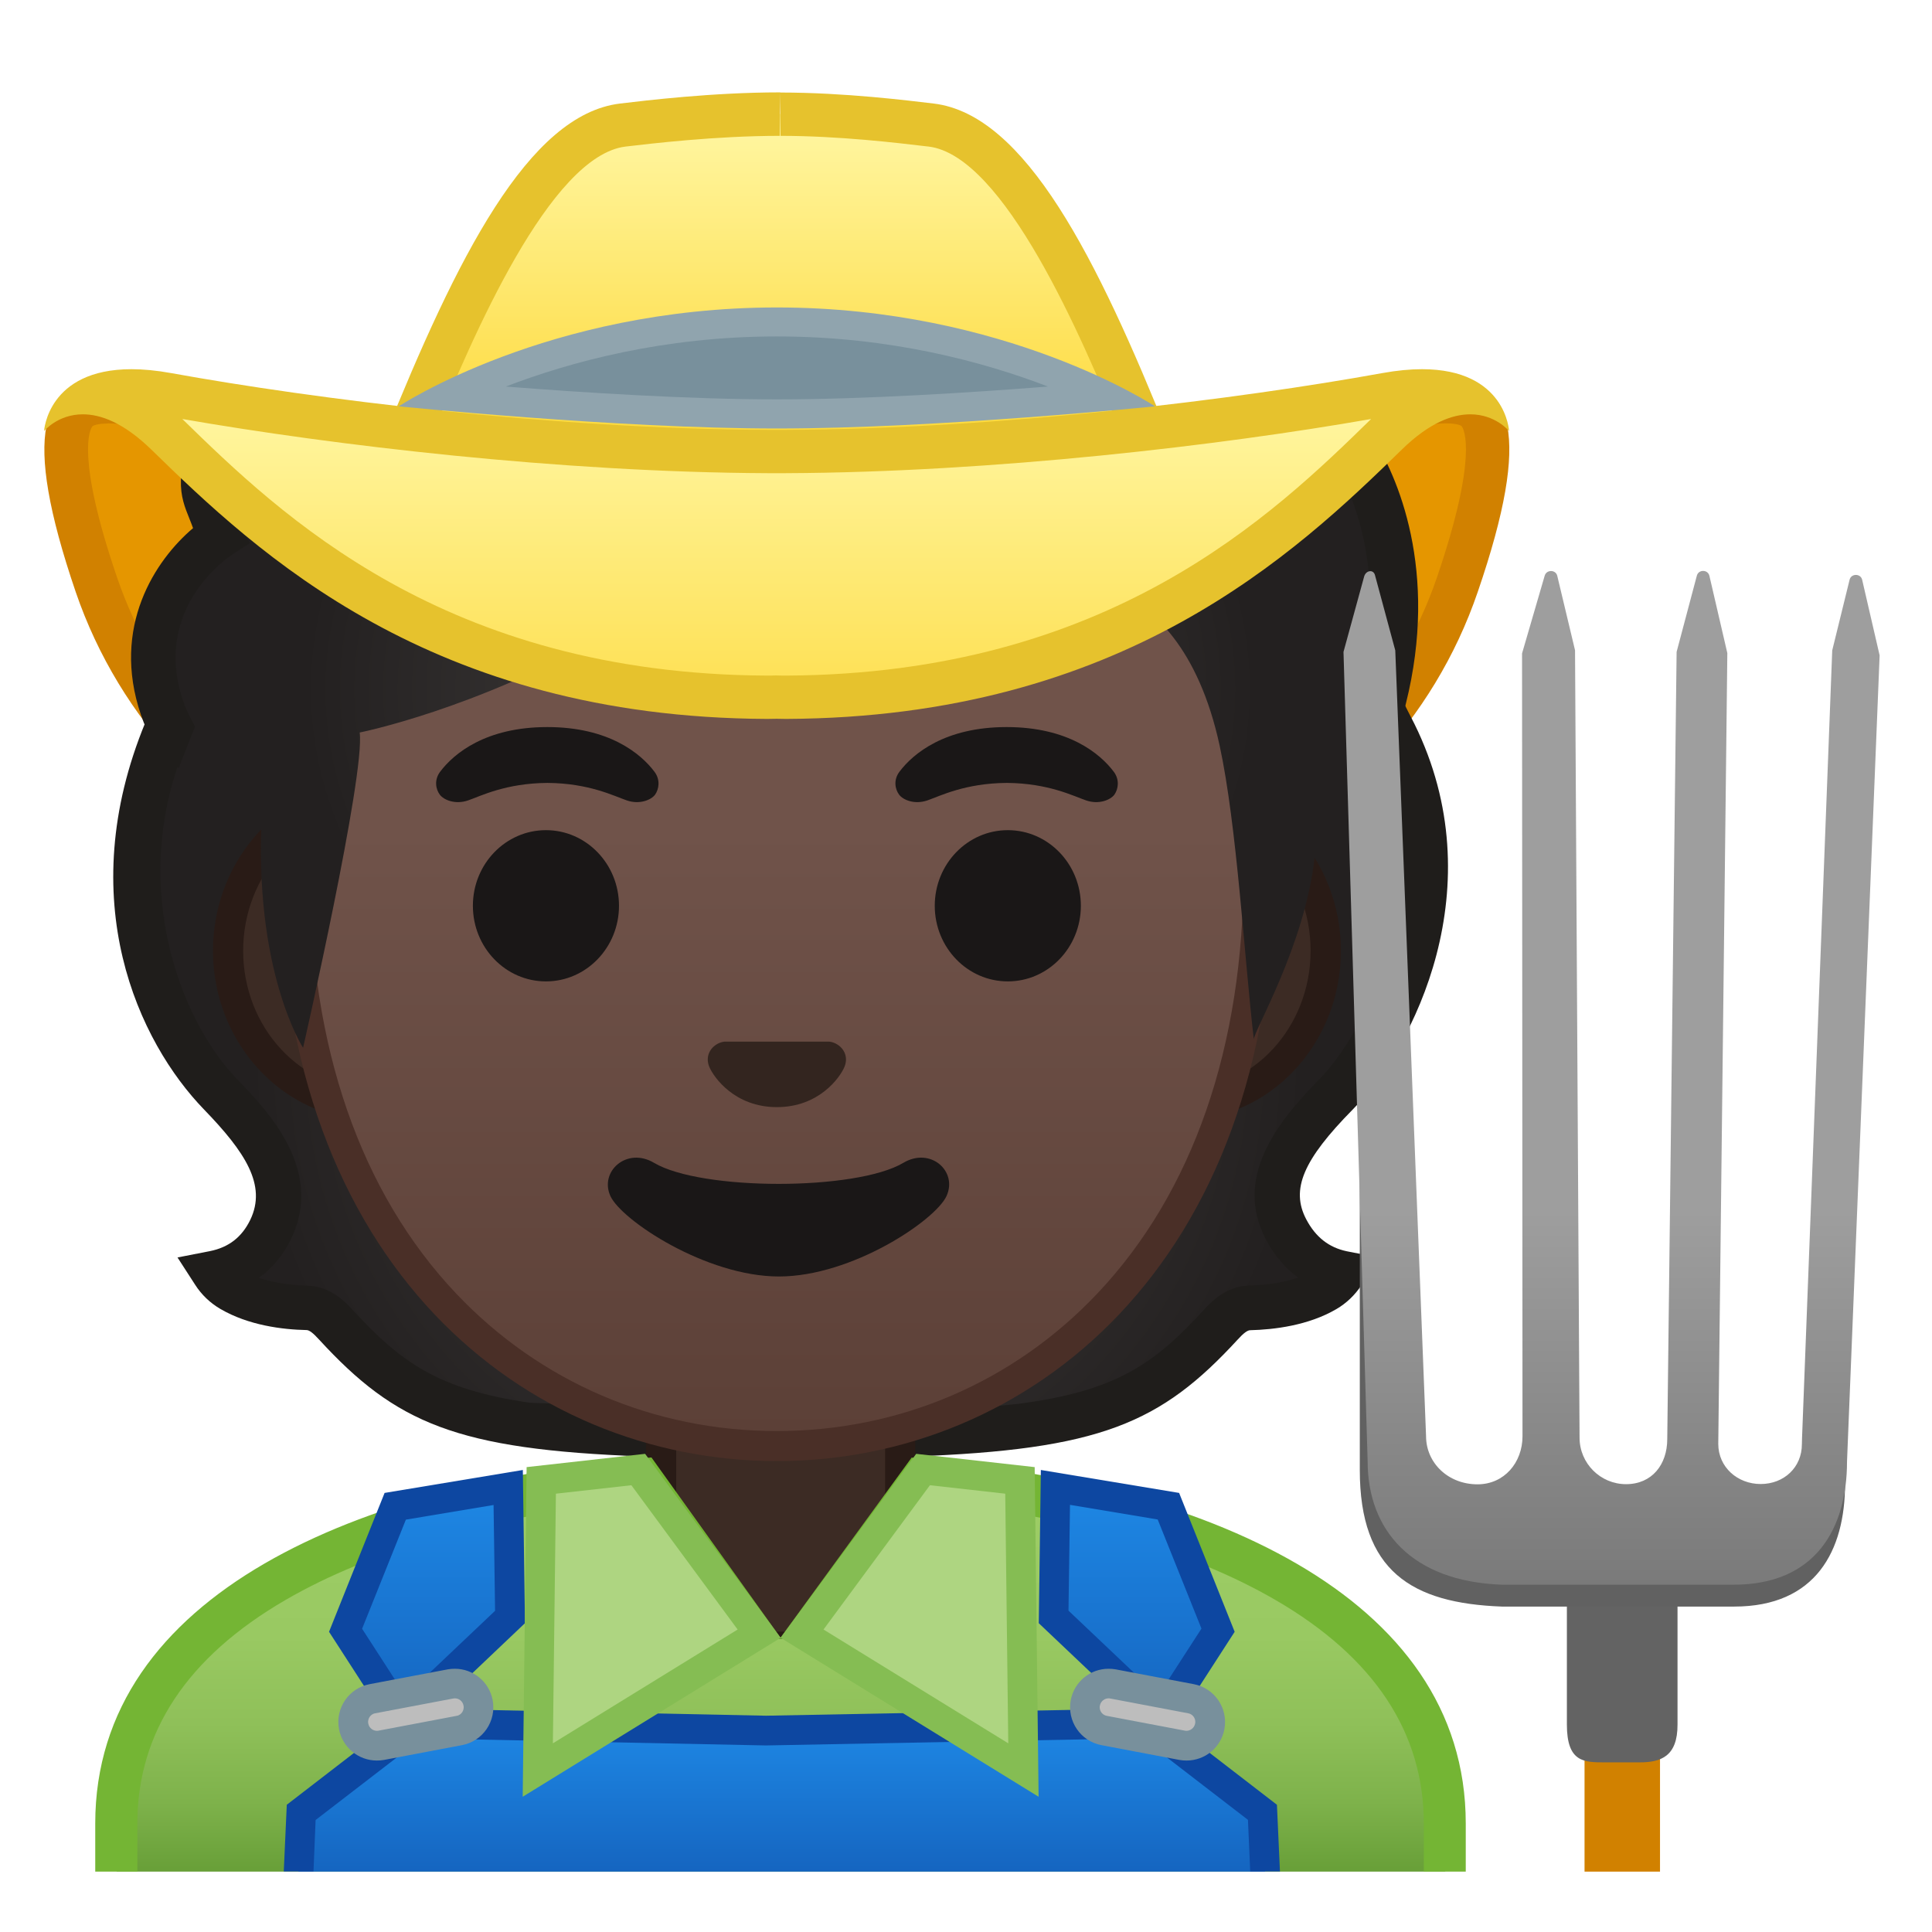<?xml version="1.0" encoding="utf-8"?>
<!-- Generator: Adobe Illustrator 24.0.3, SVG Export Plug-In . SVG Version: 6.00 Build 0)  -->
<svg version="1.1" id="Layer_1" xmlns="http://www.w3.org/2000/svg" xmlns:xlink="http://www.w3.org/1999/xlink" x="0px" y="0px"
	 viewBox="0 0 128 128" style="enable-background:new 0 0 128 128;" xml:space="preserve">
<g id="hat_x5F_back">
	<g>
		<path style="fill:#E59600;" d="M51.49,63.52c-0.33,0-0.63,0.01-0.93,0.01c-21.7,0-39.04-9.73-44.18-24.8
			c-2.55-7.47-2.2-10.28-1.46-11.31c0.25-0.35,0.75-0.81,2.21-0.81c3.17,0,8.44,2.13,14.54,4.59c8.72,3.52,19.58,7.9,29.76,8.17
			c10.26-0.27,21.11-4.65,29.84-8.17c6.1-2.46,11.37-4.59,14.54-4.59c1.47,0,1.96,0.46,2.21,0.81c0.74,1.04,1.09,3.84-1.46,11.31
			c-5.14,15.06-22.49,24.8-44.18,24.8C52.38,63.53,51.79,63.53,51.49,63.52z"/>
		<g>
			<path style="fill:#D18100;" d="M7.13,25.17l0,2.88c2.89,0,8.29,2.18,14,4.48c8.83,3.56,19.82,8,30.26,8.27c0.03,0,0.05,0,0.08,0
				s0.05,0,0.08,0c10.44-0.28,21.43-4.71,30.26-8.27c5.71-2.31,11.11-4.48,14-4.48c0.59,0,0.97,0.1,1.04,0.2
				c0.12,0.17,1.12,1.9-1.65,10.01C92.68,45.65,87.1,51.78,79.09,56c-7.47,3.93-16.95,6.09-26.7,6.09c-0.29,0-0.58,0-0.87-0.01
				c-0.01,0-0.03,0-0.04,0c-0.01,0-0.03,0-0.04,0c-0.29,0-0.58,0.01-0.87,0.01c-9.75,0-19.23-2.16-26.7-6.09
				c-8.02-4.22-13.59-10.35-16.11-17.73c-2.77-8.1-1.78-9.84-1.65-10.01c0.06-0.08,0.38-0.2,1.04-0.2L7.13,25.17 M95.81,25.17
				c-8.25,0-27.28,12.31-44.34,12.76C34.41,37.48,15.38,25.17,7.13,25.17c-4.38,0-5.72,3.47-2.12,14.03
				c5.89,17.24,25.6,25.77,45.54,25.77c0.3,0,0.61,0,0.91-0.01c0.3,0,0.61,0.01,0.91,0.01c19.95,0,39.66-8.53,45.54-25.77
				C101.53,28.64,100.19,25.17,95.81,25.17L95.81,25.17z"/>
		</g>
	</g>
</g>
<g id="hair_1_">
	<radialGradient id="SVGID_1_" cx="51.475" cy="70.627" r="34.908" gradientUnits="userSpaceOnUse">
		<stop  offset="0" style="stop-color:#444140"/>
		<stop  offset="1" style="stop-color:#232020"/>
	</radialGradient>
	<path style="fill:url(#SVGID_1_);" d="M85.21,81.45c-1.6-3.05,0.25-5.84,3.33-8.96c3.46-3.5,9.22-15.54,3.11-26.26
		c-1.15-0.16-78.99-0.16-80.14,0c-6.11,10.72-1.23,21.78,3.11,26.26c2.65,2.74,4.93,5.66,3.33,8.96c-0.99,2.03-2.6,2.66-3.74,2.88
		c0.3,0.46,0.7,0.85,1.17,1.12c1.61,0.94,3.66,1.16,4.98,1.19c0.8,0.02,1.39,0.54,1.91,1.11c5.62,6.12,9.53,7.38,29.32,7.38
		s23.7-1.27,29.32-7.38c0.53-0.57,1.11-1.09,1.91-1.11c1.32-0.03,3.37-0.25,4.98-1.19c0.47-0.28,0.87-0.66,1.17-1.12
		C87.81,84.11,86.26,83.46,85.21,81.45z"/>
	<g>
		<path style="fill:#1F1D1B;" d="M86.54,80.78L86.54,80.78c-1.04-1.98-0.2-3.94,3.07-7.26c4.06-4.11,9.41-14.79,4.1-25.56
			c0,0-0.84-1.63-0.83-1.66l-2.03,2.24c4.97,10.47-0.75,20.24-3.4,22.92c-2.96,3-5.7,6.61-3.58,10.66v0
			c0.55,1.05,1.27,1.89,2.13,2.52c-1.18,0.42-2.47,0.51-3.24,0.53c-1.56,0.04-2.56,1.13-2.99,1.6c-3.28,3.57-5.78,5.39-12.32,6.24
			c-0.22,0.03-5.51,0.55-7.04,0.7c-0.49-0.06-24.9-0.72-25.35-0.78c-6.08-0.89-8.52-2.7-11.7-6.15c-0.43-0.47-1.43-1.56-2.99-1.6
			c-0.76-0.02-2.04-0.12-3.22-0.52c0.89-0.64,1.61-1.5,2.13-2.57c2.23-4.59-1.56-8.5-3.59-10.61C11.85,67.5,8.32,58.2,12.55,48.8
			l0.29-0.64l-0.71-0.12l-2.49-0.2C4.75,59.66,9.2,69.05,13.52,73.51c2.72,2.81,4.17,5.01,3.06,7.31c-0.56,1.15-1.43,1.82-2.67,2.07
			l-2.15,0.42l1.17,1.81c0.42,0.66,1,1.21,1.67,1.6c1.86,1.09,4.13,1.37,5.71,1.4c0.18,0,0.44,0.2,0.83,0.63
			c5.08,5.53,9.08,7.29,21.42,7.74l17.85,0.01C72.89,96.05,76.9,94.3,82,88.75c0.39-0.43,0.65-0.62,0.83-0.62
			c1.58-0.04,3.85-0.31,5.71-1.4c0.67-0.39,1.24-0.94,1.67-1.6l1.17-1.81l-2.15-0.42C88.04,82.65,87.16,81.96,86.54,80.78z"/>
	</g>
</g>
<g id="neck">
	<path style="fill:#3C2B24;" d="M50.91,109.1c-3.92,0-7.11-3.47-7.11-7.74v-9.68h15.84v9.68c0,4.27-3.19,7.74-7.11,7.74H50.91z"/>
	<g>
		<path style="fill:#291B16;" d="M58.64,92.68v8.68c0,3.72-2.74,6.74-6.11,6.74h-1.62c-3.37,0-6.11-3.03-6.11-6.74v-8.68h6.92H58.64
			 M60.64,90.68h-8.92H42.8v10.68c0,4.83,3.63,8.74,8.11,8.74h1.62c4.48,0,8.11-3.91,8.11-8.74V90.68L60.64,90.68z"/>
	</g>
</g>
<g id="ears">
	<path style="fill:#3C2B24;" d="M24.63,73.2c-5.25,0-9.52-4.58-9.52-10.21s4.27-10.21,9.52-10.21h53.69c5.25,0,9.52,4.58,9.52,10.21
		S83.56,73.2,78.31,73.2H24.63z"/>
	<g>
		<path style="fill:#291B16;" d="M78.31,53.78c4.7,0,8.52,4.13,8.52,9.21c0,5.08-3.82,9.21-8.52,9.21h-7.24H31.87h-7.24
			c-4.7,0-8.52-4.13-8.52-9.21c0-5.08,3.82-9.21,8.52-9.21h7.24h39.21H78.31 M78.31,51.78h-7.24H31.87h-7.24
			c-5.79,0-10.52,5.04-10.52,11.21c0,6.17,4.74,11.21,10.52,11.21h7.24h39.21h7.24c5.79,0,10.52-5.04,10.52-11.21
			C88.84,56.82,84.1,51.78,78.31,51.78L78.31,51.78z"/>
	</g>
</g>
<g id="head">
	<linearGradient id="SVGID_2_" gradientUnits="userSpaceOnUse" x1="51.471" y1="14.779" x2="51.471" y2="95.062">
		<stop  offset="0.5" style="stop-color:#70534A"/>
		<stop  offset="1" style="stop-color:#5C4037"/>
	</linearGradient>
	<path style="fill:url(#SVGID_2_);" d="M51.47,95.81c-8.41,0-16.22-3.35-21.97-9.43c-6.52-6.89-9.96-16.8-9.96-28.68
		c0-12.16,3.5-23.36,9.84-31.55c5.94-7.65,13.98-12.04,22.08-12.04s16.15,4.39,22.08,12.04c6.35,8.18,9.84,19.39,9.84,31.55
		c0,11.87-3.44,21.79-9.96,28.68C67.69,92.46,59.89,95.81,51.47,95.81z"/>
	<g>
		<path style="fill:#4A2F27;" d="M51.47,15.11L51.47,15.11c7.79,0,15.55,4.25,21.29,11.66c6.21,8.01,9.63,19,9.63,30.94
			c0,11.61-3.35,21.29-9.69,27.99c-5.56,5.88-13.1,9.11-21.24,9.11c-8.14,0-15.68-3.24-21.24-9.11c-6.34-6.7-9.69-16.38-9.69-27.99
			c0-11.94,3.42-22.93,9.63-30.94C35.92,19.36,43.68,15.11,51.47,15.11 M51.47,13.11L51.47,13.11L51.47,13.11
			c-17.1,0-32.93,18.28-32.93,44.59c0,26.17,16.31,39.1,32.93,39.1c16.61,0,32.93-12.94,32.93-39.1
			C84.4,31.39,68.57,13.11,51.47,13.11L51.47,13.11z"/>
	</g>
</g>
<g id="eyes">
	<ellipse style="fill:#1A1717;" cx="36.17" cy="60.01" rx="4.84" ry="5.01"/>
	<ellipse style="fill:#1A1717;" cx="66.77" cy="60.01" rx="4.84" ry="5.01"/>
</g>
<path id="mouth" style="fill:#1A1717;" d="M59.85,77.04c-3.13,1.86-13.39,1.86-16.52,0c-1.8-1.07-3.63,0.57-2.89,2.2
	c0.73,1.6,6.33,5.33,11.17,5.33s10.36-3.72,11.1-5.33C63.46,77.6,61.65,75.97,59.85,77.04z"/>
<g id="eyebrows">
	<path style="fill:#1A1717;" d="M43.36,51.13c-0.91-1.21-3.02-2.96-7.1-2.96s-6.19,1.75-7.1,2.96c-0.4,0.53-0.3,1.15-0.02,1.52
		c0.26,0.35,1.02,0.67,1.87,0.38c0.84-0.29,2.49-1.14,5.26-1.16c2.76,0.02,4.41,0.87,5.26,1.16c0.84,0.29,1.61-0.03,1.87-0.38
		C43.66,52.28,43.76,51.66,43.36,51.13z"/>
	<path style="fill:#1A1717;" d="M73.79,51.13c-0.91-1.21-3.02-2.96-7.1-2.96s-6.19,1.75-7.1,2.96c-0.4,0.53-0.3,1.15-0.02,1.52
		c0.26,0.35,1.02,0.67,1.87,0.38c0.84-0.29,2.49-1.14,5.26-1.16c2.76,0.02,4.41,0.87,5.26,1.16c0.84,0.29,1.61-0.03,1.87-0.38
		C74.09,52.28,74.19,51.66,73.79,51.13z"/>
</g>
<path id="nose" style="fill:#33251F;" d="M55.26,69.09c-0.1-0.04-0.21-0.07-0.32-0.08H48c-0.11,0.01-0.21,0.04-0.32,0.08
	C47.05,69.35,46.7,70,47,70.7c0.3,0.69,1.68,2.65,4.47,2.65c2.79,0,4.17-1.95,4.47-2.65C56.24,70,55.89,69.35,55.26,69.09z"/>
<g id="hair">
	
		<radialGradient id="SVGID_3_" cx="51.699" cy="45.668" r="31.576" gradientTransform="matrix(1 0 0 0.864 0 6.202)" gradientUnits="userSpaceOnUse">
		<stop  offset="0" style="stop-color:#444140"/>
		<stop  offset="1" style="stop-color:#232020"/>
	</radialGradient>
	<path style="fill:url(#SVGID_3_);" d="M87.11,56.68c0.23-2.19,3.55-7.54,4.54-11.51c2.17-8.65-2.06-16.49-3.41-18.53
		c-0.11-0.16-18.58,3.5-37.04,3.61c-18.15,0.11-36.29-3.33-36.97-3.61c-1.73,5.11,0.37,8.83,0.37,8.83s-6.38,4.05-3.87,11.42
		c1.66,4.89,6.63,6.86,6.63,6.86c-0.61,10.55,2.72,15.67,2.72,15.67s4.13-18.12,3.75-20.89c0,0,7.62-1.51,16.28-6.46
		c5.85-3.35,9.84-7.27,16.41-8.75c10-2.25,12.23,4.99,12.23,4.99s9.25-1.78,12.05,11.07c1.15,5.29,1.64,14.12,2.27,19.49
		C83.01,68.39,86.5,62.58,87.11,56.68z"/>
	<path style="fill:#1F1D1B;" d="M90.86,28.86c-0.16-0.24-0.34-0.49-0.53-0.75c-0.49,0.08-1,0.17-1.55,0.27H12.76
		c-1.42,4.01-0.57,4.92,0.03,6.61c-2.48,2.1-5.45,6.52-3.45,12.38c0.95,2.8,2.5,3.51,2.5,3.51l1.08-2.74l-0.32-0.62
		c-0.21-0.41-0.36-0.75-0.47-1.09c-2.09-6.15,3.05-9.56,3.27-9.7l1.16-0.75l-0.67-1.21c-0.07-0.12-1.3-0.08-0.88-3.21h73.94
		c1.22,2.78,2.77,7.12,1.02,14.07c-0.11,0.44-0.38,1.01-0.38,1.01s2,3.53,2.37,4.76c0,0,1.1-4.46,1.18-4.77
		C95.34,37.83,92.59,31.48,90.86,28.86z"/>
</g>
<g id="farmer_x5F_overall">
	<linearGradient id="SVGID_4_" gradientUnits="userSpaceOnUse" x1="51.72" y1="98.019" x2="51.72" y2="124">
		<stop  offset="0.128" style="stop-color:#9CCC65"/>
		<stop  offset="0.4" style="stop-color:#99C962"/>
		<stop  offset="0.621" style="stop-color:#8FC059"/>
		<stop  offset="0.823" style="stop-color:#7EB24B"/>
		<stop  offset="1" style="stop-color:#689F38"/>
	</linearGradient>
	<path style="fill:url(#SVGID_4_);" d="M95.73,120.81c0-17.79-25.56-21.89-34.66-22.78l-7.67,10.54l-3.33,0l-7.55-10.56
		c-9.85,0.93-18.23,3.27-24.28,6.78c-6.98,4.05-10.51,9.44-10.51,16.01V124h88.02V120.81z"/>
	<path style="fill:#74B534;" d="M9.1,120.81c0-6.04,3.3-11.03,9.82-14.81c5.72-3.32,13.62-5.56,22.92-6.52l6.5,9.09h6.76l6.61-9.08
		c9.28,0.97,17.15,3.22,22.84,6.54c6.49,3.78,9.78,8.75,9.78,14.78V124h2.78v-3.19c0-15.19-17.51-22.56-36.71-24.24l-8.69,11.93
		l-8.55-11.94c-19.26,1.66-36.85,9.02-36.85,24.25V124H9.1V120.81z"/>
	<g>
		<linearGradient id="SVGID_5_" gradientUnits="userSpaceOnUse" x1="51.791" y1="114.166" x2="51.791" y2="124">
			<stop  offset="0" style="stop-color:#1E88E5"/>
			<stop  offset="1" style="stop-color:#1565C0"/>
		</linearGradient>
		<polygon style="fill:url(#SVGID_5_);" points="83.64,120.08 76.47,114.56 76.72,114.17 50.73,114.66 26.86,114.17 27.11,114.56 
			19.95,120.08 19.77,124 83.81,124 		"/>
		<linearGradient id="SVGID_6_" gradientUnits="userSpaceOnUse" x1="75.247" y1="98.551" x2="75.247" y2="113.877">
			<stop  offset="0" style="stop-color:#1E88E5"/>
			<stop  offset="1" style="stop-color:#1565C0"/>
		</linearGradient>
		<polygon style="fill:url(#SVGID_6_);" points="80.69,108.01 77.4,99.8 69.92,98.55 69.8,107.13 76.91,113.88 		"/>
		<linearGradient id="SVGID_7_" gradientUnits="userSpaceOnUse" x1="28.334" y1="98.551" x2="28.334" y2="113.876">
			<stop  offset="0" style="stop-color:#1E88E5"/>
			<stop  offset="1" style="stop-color:#1565C0"/>
		</linearGradient>
		<polygon style="fill:url(#SVGID_7_);" points="33.78,107.13 33.66,98.55 26.18,99.8 22.89,108.01 26.67,113.88 		"/>
		<g>
			<path style="fill:#0D47A1;" d="M20.91,120.58l6.09-4.69l0.94-0.72l0.81,0.02l21.96,0.45l0.04,0l0.04,0l24.04-0.46l0.82-0.02
				l0.94,0.72l6.09,4.69l0.15,3.42h1.97l-0.2-4.42l-6.81-5.25l4.01-6.21l-3.68-9.2l-9.16-1.52l-0.14,10.15l5.98,5.67l-24.04,0.46
				l-21.96-0.45l5.98-5.68l-0.14-10.15l-9.16,1.52l-3.68,9.2l4.01,6.21l-6.81,5.25l-0.2,4.42h1.97L20.91,120.58z M70.79,106.71
				l0.1-7.01l5.81,0.97l2.9,7.23l-2.87,4.44l-0.58-0.55L70.79,106.71z M23.99,107.91l2.9-7.23l5.81-0.97l0.1,7.01l-5.36,5.08
				l-0.58,0.55L23.99,107.91z"/>
		</g>
	</g>
	<g>
		<path style="fill:#BDBDBD;" d="M78.62,115.65c-0.1,0-0.2-0.01-0.29-0.03l-5.17-0.98c-0.41-0.08-0.77-0.31-1-0.66
			c-0.24-0.34-0.32-0.76-0.25-1.17c0.14-0.74,0.79-1.28,1.54-1.28c0.1,0,0.2,0.01,0.29,0.03l5.17,0.98
			c0.85,0.16,1.41,0.98,1.25,1.83C80.01,115.11,79.37,115.65,78.62,115.65L78.62,115.65z"/>
		<path style="fill:#78909C;" d="M73.44,112.52c0.04,0,0.07,0,0.11,0.01l5.17,0.98c0.2,0.04,0.31,0.15,0.37,0.24
			c0.06,0.09,0.13,0.24,0.09,0.44c-0.06,0.31-0.33,0.48-0.57,0.48c-0.04,0-0.07,0-0.11-0.01l-5.17-0.98
			c-0.2-0.04-0.31-0.15-0.37-0.24c-0.06-0.09-0.13-0.24-0.09-0.44C72.93,112.69,73.2,112.52,73.44,112.52 M73.44,110.56
			c-1.2,0-2.27,0.85-2.5,2.08v0c-0.26,1.38,0.65,2.72,2.03,2.98l5.17,0.98c0.16,0.03,0.32,0.04,0.48,0.04c1.2,0,2.27-0.85,2.5-2.08
			v0c0.26-1.38-0.65-2.72-2.03-2.98l-5.17-0.98C73.75,110.57,73.59,110.56,73.44,110.56L73.44,110.56z"/>
	</g>
	<g>
		<path style="fill:#BDBDBD;" d="M24.96,115.65c-0.75,0-1.4-0.54-1.54-1.28c-0.16-0.85,0.4-1.67,1.25-1.83l5.17-0.98
			c0.1-0.02,0.2-0.03,0.29-0.03c0.75,0,1.4,0.54,1.54,1.28c0.08,0.41-0.01,0.83-0.25,1.17s-0.59,0.58-1,0.66l-5.17,0.98
			C25.16,115.64,25.06,115.65,24.96,115.65z"/>
		<path style="fill:#78909C;" d="M30.14,112.52c0.24,0,0.51,0.16,0.57,0.48c0.04,0.2-0.03,0.35-0.09,0.44
			c-0.06,0.09-0.18,0.21-0.37,0.24l-5.17,0.98c-0.04,0.01-0.07,0.01-0.11,0.01c-0.24,0-0.51-0.16-0.57-0.48
			c-0.04-0.2,0.03-0.35,0.09-0.44c0.06-0.09,0.18-0.21,0.37-0.24l5.17-0.98C30.07,112.53,30.11,112.52,30.14,112.52 M30.14,110.56
			c-0.16,0-0.32,0.01-0.48,0.04l-5.17,0.98c-1.38,0.26-2.29,1.59-2.03,2.98v0c0.23,1.22,1.3,2.08,2.5,2.08
			c0.16,0,0.32-0.01,0.48-0.04l5.17-0.98c1.38-0.26,2.29-1.59,2.03-2.98v0C32.41,111.41,31.34,110.56,30.14,110.56L30.14,110.56z"/>
	</g>
	<g>
		<polygon style="fill:#AED581;" points="35.86,98.08 42.28,97.36 50.3,108.23 35.63,117.26 		"/>
		<path style="fill:#85BD53;" d="M41.83,98.4l7.04,9.56l-12.24,7.54l0.2-16.54L41.83,98.4 M42.74,96.32l-7.85,0.88l-0.26,21.84
			l17.09-10.53L42.74,96.32L42.74,96.32z"/>
	</g>
	<g>
		<polygon style="fill:#AED581;" points="53.14,108.23 61.16,97.36 67.58,98.08 67.81,117.26 		"/>
		<path style="fill:#85BD53;" d="M61.61,98.4l4.99,0.56l0.2,16.54l-12.24-7.54L61.61,98.4 M60.7,96.32l-8.98,12.19l17.09,10.53
			L68.55,97.2L60.7,96.32L60.7,96.32z"/>
	</g>
</g>
<g id="hat_front">
	<g>
		<linearGradient id="SVGID_8_" gradientUnits="userSpaceOnUse" x1="51.471" y1="8.86" x2="51.471" y2="30.187">
			<stop  offset="2.802890e-03" style="stop-color:#FFF59D"/>
			<stop  offset="0.553" style="stop-color:#FEE565"/>
			<stop  offset="0.996" style="stop-color:#FDD835"/>
		</linearGradient>
		<path style="fill:url(#SVGID_8_);" d="M51.47,32.47c-15.04,0-23.41-1.79-24.62-3.07c4.28-10.6,8.98-20.47,14.41-21.12
			c1.66-0.2,6.07-0.73,10.41-0.73c4.03,0,8.04,0.49,9.76,0.69l0.26,0.03C67.11,8.94,71.82,18.8,76.09,29.4
			C74.88,30.68,66.51,32.47,51.47,32.47z"/>
		<path style="fill:#E6C22D;" d="M51.66,6.12L51.71,9c3.9,0,7.85,0.48,9.54,0.68l0.27,0.03c4.99,0.6,10.16,12.61,12.77,19.05
			c-2.71,1.04-10.67,2.28-22.81,2.28s-20.1-1.23-22.81-2.28c2.61-6.43,7.78-18.45,12.78-19.05C43.07,9.52,47.41,9,51.66,9V6.12
			 M51.66,6.12c-4.43,0-8.91,0.54-10.58,0.74c-6.07,0.73-10.81,10.19-15.64,22.17c-1.31,3.25,12.36,4.87,26.02,4.87
			s27.33-1.62,26.02-4.87C72.67,17.05,67.93,7.59,61.86,6.86C60.24,6.67,56,6.13,51.71,6.13C51.69,6.12,51.68,6.12,51.66,6.12
			L51.66,6.12z"/>
	</g>
	<g>
		<linearGradient id="SVGID_9_" gradientUnits="userSpaceOnUse" x1="51.468" y1="27.724" x2="51.468" y2="53.155">
			<stop  offset="2.802890e-03" style="stop-color:#FFF59D"/>
			<stop  offset="0.553" style="stop-color:#FEE565"/>
			<stop  offset="0.996" style="stop-color:#FDD835"/>
		</linearGradient>
		<path style="fill:url(#SVGID_9_);" d="M51.48,46.18l-0.63,0.01c-22.03-0.1-33.15-10.95-39.8-17.44c-1.45-1.42-2.9-2.29-4.32-2.61
			c0.54-0.16,1.19-0.26,2-0.26c0.72,0,1.52,0.08,2.38,0.24c9.85,1.79,25.47,3.72,39.78,3.78c0,0,1.16,0,1.16,0
			c14.31-0.06,29.93-2,39.78-3.78c0.86-0.16,1.67-0.24,2.38-0.24c0.8,0,1.46,0.1,1.99,0.26c-1.42,0.32-2.86,1.2-4.31,2.61
			c-6.65,6.48-17.77,17.34-39.78,17.44l-0.02,0L51.48,46.18z"/>
		<path style="fill:#E6C22D;" d="M12.08,27.76c9.95,1.73,24.98,3.53,38.8,3.59l0.1,0l0.25,0l0.24,0l0.22,0l0.25,0l0.1,0
			c13.82-0.06,28.86-1.85,38.8-3.59c-6.49,6.34-17.36,16.9-38.77,17c-0.09,0-0.17,0-0.25,0c-0.12,0-0.24-0.01-0.38-0.01
			c-0.12,0-0.24,0-0.36,0.01c-0.08,0-0.17,0-0.26,0c0,0,0,0,0,0C29.44,44.66,18.58,34.1,12.08,27.76 M94.21,24.46
			c-0.77,0-1.65,0.08-2.64,0.26c-9.43,1.71-25.18,3.7-39.53,3.76c-0.03,0-0.06,0-0.09,0c-0.16,0-0.32,0-0.48,0c0,0,0,0-0.01,0
			c0,0,0,0-0.01,0c-0.16,0-0.32,0-0.48,0c-0.03,0-0.06,0-0.09,0c-14.35-0.06-30.1-2.05-39.53-3.76c-0.99-0.18-1.87-0.26-2.64-0.26
			c-5.56,0-5.79,4.1-5.79,4.1s0.9-1.11,2.57-1.11c1.16,0,2.68,0.53,4.54,2.34c7.03,6.86,18.48,17.74,40.77,17.84
			c0.01,0,0.02,0,0.03,0c0.21,0,0.41-0.01,0.62-0.01c0.21,0,0.41,0.01,0.62,0.01c0.01,0,0.02,0,0.03,0
			c22.29-0.1,33.74-10.98,40.77-17.84c1.85-1.81,3.38-2.34,4.54-2.34c1.67,0,2.57,1.11,2.57,1.11S99.78,24.46,94.21,24.46
			L94.21,24.46z"/>
	</g>
	<g>
		<path style="fill:#78909C;" d="M51.47,27.43c-7.54,0-17.02-0.75-21.84-1.17c3.86-1.89,11.67-4.92,21.84-4.92
			s17.97,3.04,21.84,4.92C68.49,26.68,59.01,27.43,51.47,27.43z"/>
		<path style="fill:#90A4AE;" d="M51.47,22.29c7.54,0,13.75,1.7,17.96,3.32c-5.09,0.4-12.11,0.85-17.96,0.85
			c-5.84,0-12.87-0.45-17.96-0.85C37.73,23.99,43.93,22.29,51.47,22.29 M51.47,20.37c-15.18,0-25.05,6.55-25.05,6.55
			s14.37,1.47,25.05,1.47s25.05-1.47,25.05-1.47S66.65,20.37,51.47,20.37L51.47,20.37z"/>
	</g>
</g>
<g id="fork">
	<line style="fill:none;stroke:#D18100;stroke-width:5;stroke-miterlimit:10;" x1="107.48" y1="109.01" x2="107.48" y2="124"/>
	<path style="fill:#636363;" d="M108.64,116.76h-2.32c-1.38,0-2.51,0-2.51-2.51v-12.01h7.33v12.01
		C111.15,116.38,110.02,116.76,108.64,116.76z"/>
	<path style="fill:#616161;" d="M116.73,99.5c-1.84,0-7.74,0.06-9.07,0.06c-2.12,0-7.74-0.19-10.03-0.19
		c-7.48,0-7.54-26.69-7.54-26.69v24.71c0,6.69,3.42,8.83,9.42,9.05h15.38c5.42,0,7.35-3.71,7.35-8.15l-0.38-4.86
		C121.84,93.44,120.39,99.5,116.73,99.5z"/>
	<linearGradient id="SVGID_10_" gradientUnits="userSpaceOnUse" x1="106.778" y1="108.468" x2="106.778" y2="49.798">
		<stop  offset="0" style="stop-color:#757575"/>
		<stop  offset="0.482" style="stop-color:#9E9E9E"/>
	</linearGradient>
	<path style="fill:url(#SVGID_10_);" d="M123.37,38.4c-0.11-0.42-0.73-0.41-0.83,0.01l-1.15,4.68l-2,52.18c0,0-0.01,0.27-0.01,0.41
		c0,1.54-1.19,2.64-2.73,2.64s-2.81-1.12-2.81-2.66c0-0.22,0.6-52.39,0.6-52.39l-1.19-5.13c-0.11-0.42-0.72-0.42-0.83,0l-1.34,5.05
		l-0.62,52.15c0,1.7-1.02,2.99-2.73,2.99c-1.7,0-3.08-1.38-3.08-3.08l-0.3-52.17l-1.18-4.94c-0.11-0.41-0.71-0.41-0.83,0l-1.5,5.15
		l0.03,51.86c0,1.76-1.22,3.19-2.98,3.19c-1.96,0-3.41-1.43-3.41-3.19l-2.04-52.06l-1.34-4.97c-0.1-0.42-0.6-0.34-0.72,0.07l-1.37,5
		l1.6,53.63c0,4.52,2.88,7.95,8.88,8.17h15.38c5.42,0,7.5-3.73,7.5-8.17l2.16-53.4L123.37,38.4z"/>
</g>
</svg>
